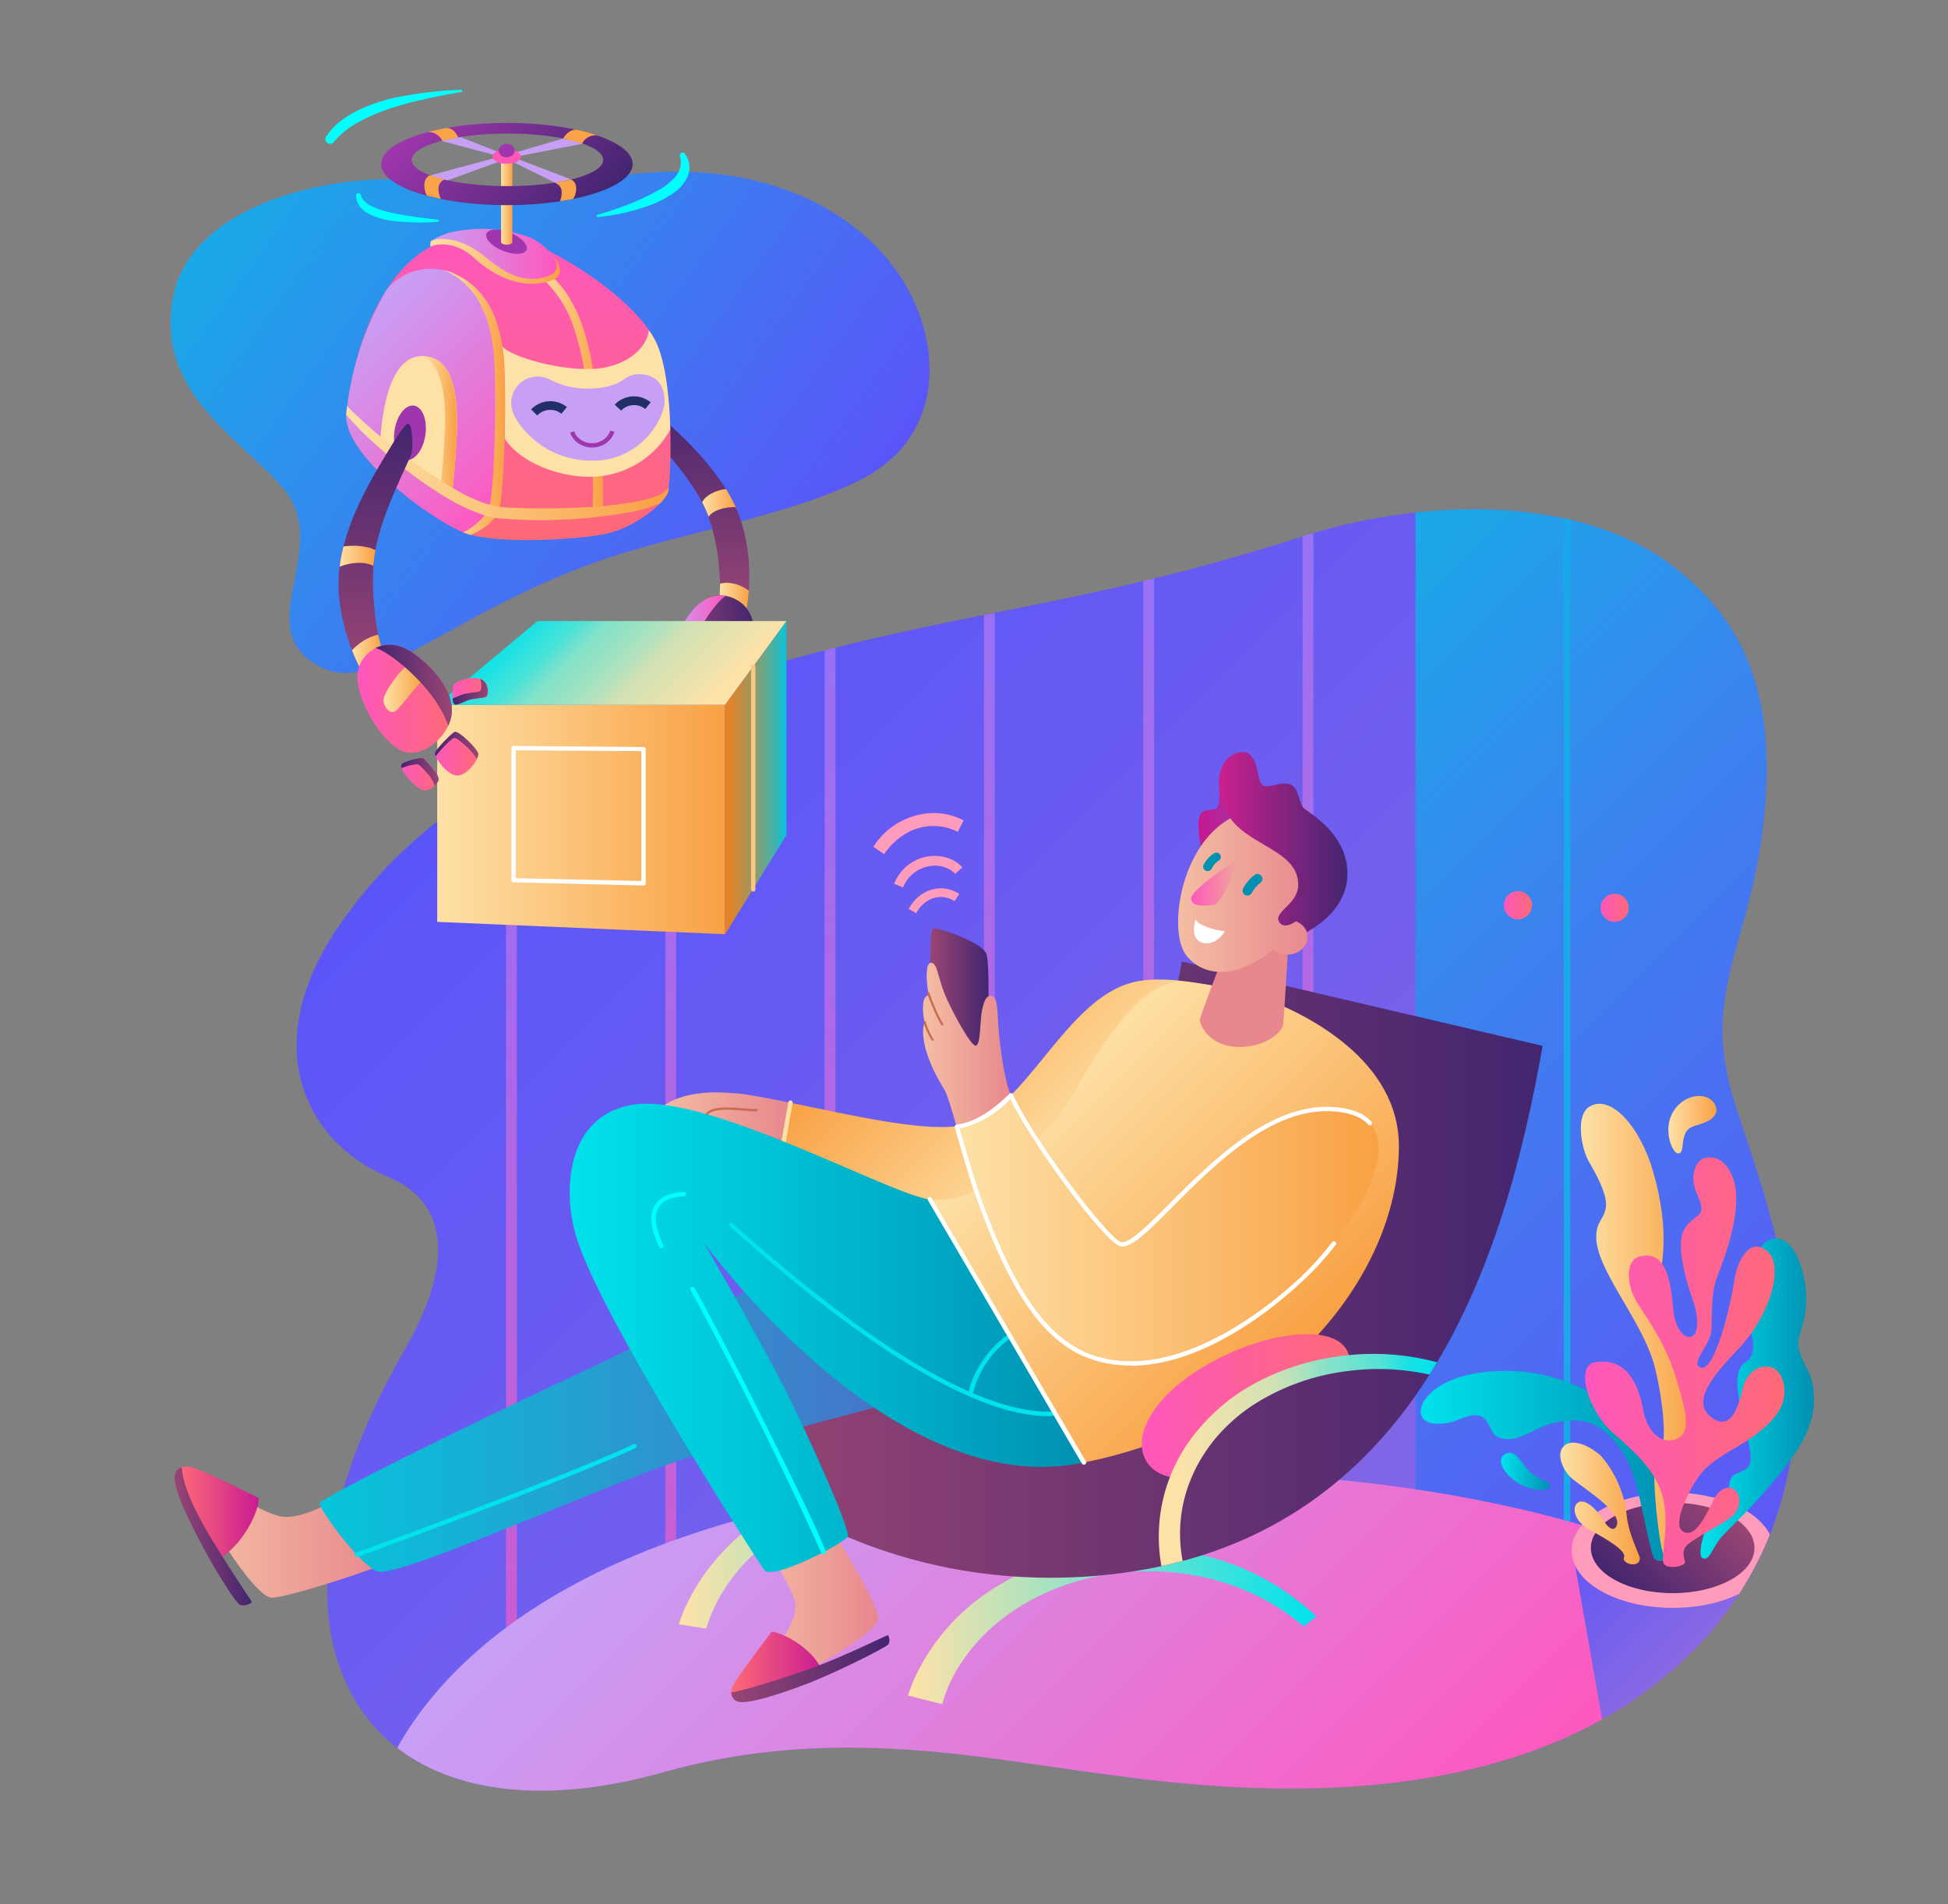 <svg xmlns="http://www.w3.org/2000/svg" viewBox="0 0 900 880"><rect x="0" y="0" width="900" height="880" fill="#808080" stroke="none"/><linearGradient id="a" x1="261.6" x2="744.4" y1="317.7" y2="800.6" gradientUnits="userSpaceOnUse"><stop offset="0" stop-color="#5a55f8"/><stop offset="1" stop-color="#8c6ae2"/></linearGradient><path fill="url(#a)" d="M772 261c34.5 26 49.9 61.5 42.3 122.7-6.6 54-28.3 75.6-13.3 124.6 14 45.7 66.4 167.5-18 253.7s-231.3 63.7-284 56.3-118-20.3-192.7.7c-68 19.1-127.4 6.3-148-45-20.6-50.8 8-114.3 28.7-150.3s22.9-67.2-8-80c-36.5-15.2-61-59.2-22.5-115.7 34.2-50.1 99-98.8 247.2-133 67-15.5 115.3-20.5 198.6-47.3 49.4-16 124.2-21 169.7 13.3z"/><linearGradient id="b" x1="559.9" x2="886.6" y1="331" y2="657.7" gradientUnits="userSpaceOnUse"><stop offset="0" stop-color="#1aa9e8"/><stop offset=".4" stop-color="#3d80ef"/><stop offset=".8" stop-color="#5662f4"/><stop offset="1" stop-color="#5f57f6"/></linearGradient><path fill="url(#b)" d="M801 508.3c-15-49 6.7-70.6 13.3-124.6C822 322.5 806.5 287 772 261c-31.4-23.7-76.7-28.6-118-24.2V709l136.5 44.8c73.6-85.6 24-201.3 10.5-245.5z"/><path fill="#1AA9E8" d="M725.5 736.6V240.2l-3-.7v497h3z"/><g opacity=".7"><linearGradient id="c" x1="604.3" x2="604.3" y1="771.7" y2="173" gradientUnits="userSpaceOnUse"><stop offset="0" stop-color="#ff57bd"/><stop offset="1" stop-color="#a281ff"/></linearGradient><path fill="url(#c)" d="M606.8 716.5V246.3l-4.5 1.4-.5.1v467.9l5 .8z"/><linearGradient id="d" x1="530.7" x2="530.7" y1="784.3" y2="185.7" gradientUnits="userSpaceOnUse"><stop offset="0" stop-color="#ff57bd"/><stop offset="1" stop-color="#a281ff"/></linearGradient><path fill="url(#d)" d="M533.2 709.8V267.3l-5 1.2v441.2l5 .1z"/><linearGradient id="e" x1="457.1" x2="457.1" y1="797" y2="198.3" gradientUnits="userSpaceOnUse"><stop offset="0" stop-color="#ff57bd"/><stop offset="1" stop-color="#a281ff"/></linearGradient><path fill="url(#e)" d="M459.6 712.5V283.2l-5 1V713l5-.5z"/><linearGradient id="f" x1="383.5" x2="383.5" y1="809.7" y2="211" gradientUnits="userSpaceOnUse"><stop offset="0" stop-color="#ff57bd"/><stop offset="1" stop-color="#a281ff"/></linearGradient><path fill="url(#f)" d="M386 724.7V299.2l-5 1.3v425.6l5-1.4z"/><linearGradient id="g" x1="309.9" x2="309.9" y1="822.3" y2="223.7" gradientUnits="userSpaceOnUse"><stop offset="0" stop-color="#ff57bd"/><stop offset="1" stop-color="#a281ff"/></linearGradient><path fill="url(#g)" d="M312.4 750.7V321.3l-5 1.8V753l5-2.3z"/><linearGradient id="h" x1="236.3" x2="236.3" y1="835" y2="236.3" gradientUnits="userSpaceOnUse"><stop offset="0" stop-color="#ff57bd"/><stop offset="1" stop-color="#a281ff"/></linearGradient><path fill="url(#h)" d="M238.8 791.7v-437l-5 3V795l5-3.4z"/></g><linearGradient id="i" x1="353.1" x2="634.2" y1="629.8" y2="910.9" gradientUnits="userSpaceOnUse"><stop offset="0" stop-color="#c7a0f6"/><stop offset="1" stop-color="#ff57bd"/></linearGradient><path fill="url(#i)" d="M306.3 819c74.7-21 140-8 192.7-.7s199.6 30 284-56.3c8.7-9 16-18.3 22-27.8-47.8-25.5-147-61.2-319.3-53.2-188.7 8.7-271.4 71.6-302.2 126.7C212.3 830 257 833 306.3 819z"/><linearGradient id="j" x1="739.5" x2="752.5" y1="419.5" y2="419.5" gradientUnits="userSpaceOnUse"><stop offset="0" stop-color="#ff57bd"/><stop offset="1" stop-color="#fe6a77"/></linearGradient><circle cx="746" cy="419.5" r="6.5" fill="url(#j)"/><linearGradient id="k" x1="694.8" x2="707.8" y1="418.3" y2="418.3" gradientUnits="userSpaceOnUse"><stop offset="0" stop-color="#ff57bd"/><stop offset="1" stop-color="#fe6a77"/></linearGradient><circle cx="701.3" cy="418.3" r="6.5" fill="url(#k)"/><linearGradient id="l" x1="426.9" x2="163.8" y1="256.5" y2="24.3" gradientTransform="matrix(-.85 .016 -.019 -1 495.5 313.3)" gradientUnits="userSpaceOnUse"><stop offset="0" stop-color="#1aa9e8"/><stop offset="1" stop-color="#5a55f8"/></linearGradient><path fill="url(#l)" d="M144 305.8c-26.5-18.5 9.8-53.9-13.7-80.8-20-23-58.8-43.9-50.3-87.9C89 91 164 76.7 205.7 85c26.4 5.1 30.8 4.2 77-3.2C342.7 72 389.5 92 413 123.5c22.2 29.8 25.7 75.5-13 96.9-31.5 17.3-87.5 26.1-124 39.1-73.5 26.2-104.3 65.7-132 46.3z"/><linearGradient id="m" x1="419.6" x2="608.2" y1="751.3" y2="751.3" gradientUnits="userSpaceOnUse"><stop offset="0" stop-color="#ffe2a8"/><stop offset=".4" stop-color="#97e2c4"/><stop offset="1" stop-color="#00e2ec"/></linearGradient><path fill="url(#m)" d="M608.2 747a115.5 115.5 0 0 0-41.7-25.2c-19-6.4-39.3-8.2-59.3-5.4a118.3 118.3 0 0 0-55.7 22.9 97.5 97.5 0 0 0-29 36.3 82.2 82.2 0 0 0-3 7.9l15.8 4c1.7-6.1 4.3-12 7.7-17.4a82.8 82.8 0 0 1 17.3-19.8c13.7-11.5 30.8-19 48.8-22.3 18-3.3 36.9-2.4 54.6 2.8 14 4.1 27.4 11.1 38.5 20.8l6-4.6z"/><linearGradient id="n" x1="313.6" x2="502.3" y1="717.4" y2="717.4" gradientUnits="userSpaceOnUse"><stop offset="0" stop-color="#ffe2a8"/><stop offset=".4" stop-color="#97e2c4"/><stop offset="1" stop-color="#00e2ec"/></linearGradient><path fill="url(#n)" d="M502.3 714.2a115.5 115.5 0 0 0-41.7-25.2c-19-6.5-39.4-8.2-59.3-5.5a118.3 118.3 0 0 0-55.7 23 97.5 97.5 0 0 0-29 36.3 82.2 82.2 0 0 0-3 7.8l12.7 2c1.8-6 4.4-11.9 7.8-17.3a82.8 82.8 0 0 1 17.3-19.9c13.7-11.4 30.8-19 48.8-22.3 18-3.2 36.9-2.4 54.5 2.8 14.1 4.2 27.5 11.2 38.6 20.9l9-2.6z"/><linearGradient id="o" x1="331" x2="712.7" y1="586.7" y2="586.7" gradientUnits="userSpaceOnUse"><stop offset="0" stop-color="#994574"/><stop offset="1" stop-color="#43256f"/></linearGradient><path fill="url(#o)" d="m712.7 483.3-166.7-39S527.8 559 467.7 585.6C397 617 331 617 331 617l34.1 79.3S423 737 511.7 727.7c143-15.1 183.6-145.2 201-244.4z"/><linearGradient id="p" x1="90.5" x2="178.5" y1="710.3" y2="710.3" gradientUnits="userSpaceOnUse"><stop offset="0" stop-color="#f4bea3"/><stop offset="1" stop-color="#e8878e"/></linearGradient><path fill="url(#p)" d="M178.5 722c-4.3 2.9-44.8 16-52.7 16.3-8.5.5-36.2-44.6-35.3-53 .6-5 5.9-2.7 9.1-.7 3.3 2 22 15.4 31.3 16.3 11.7 1 27.8-10.5 27.8-10.5l19.8 31.6z"/><linearGradient id="q" x1="82.5" x2="119.6" y1="699" y2="699" gradientUnits="userSpaceOnUse"><stop offset="0" stop-color="#fe6a77"/><stop offset="1" stop-color="#c91c91"/></linearGradient><path fill="url(#q)" d="M119.4 692.2c1 2.8-4.8 19.6-17.9 28.1-22.2-28.2-18.8-41.6-18.8-41.6s1.6-1.5 5.1-.9c4.3.7 31.6 14.4 31.6 14.4z"/><linearGradient id="r" x1="80.7" x2="116.3" y1="710" y2="710" gradientUnits="userSpaceOnUse"><stop offset="0" stop-color="#994574"/><stop offset="1" stop-color="#43256f"/></linearGradient><path fill="url(#r)" d="M84 678c.5 10.3 8.6 25.2 17.7 39.6 7.7 12.4 14.5 22.1 14.6 22.6.2.6-3.9 2.5-5.6 1.3-1.7-1.1-9.5-12.5-18.6-29.7-9.4-18-11.7-25.8-11.4-29.7.4-3.8 3.3-4 3.3-4z"/><linearGradient id="s" x1="147.7" x2="475.6" y1="640.3" y2="640.3" gradientUnits="userSpaceOnUse"><stop offset="0" stop-color="#05c5da"/><stop offset="1" stop-color="#5860c4"/></linearGradient><path fill="url(#s)" d="M429.6 554.3s-121 61.2-170 84c-45 21-111.7 54.1-112 56.4s20.4 31.1 27.7 31.6c14.4 1 114.7-45 144.7-53.3 24-6.7 138.8-37.5 155.6-40.2l-46-78.5z"/><path fill="#00E2EC" d="M165 719.4a1 1 0 0 1-.4-2c5.8-1.8 101.7-37.3 128-50a1 1 0 1 1 .8 1.8C267.1 682 171 717.5 165.2 719.4a1 1 0 0 1-.3 0z"/><linearGradient id="t" x1="421.1" x2="500.1" y1="453.8" y2="532.8" gradientUnits="userSpaceOnUse"><stop offset="0" stop-color="#f9a144"/><stop offset="1" stop-color="#fde1a7"/></linearGradient><path fill="url(#t)" d="M569.6 457.3c-14.3-2.9-32.6-6.6-45.7-3.5-31.7 7.5-49.7 58.8-77.7 65.9-16.6 4.2-53-4.4-81-10.1l-5 28.5c29 11.3 61.8 22.7 79 24.1 28.8 2.5 140.9-102.8 130.4-104.9z"/><linearGradient id="u" x1="302.5" x2="365.2" y1="521.4" y2="521.4" gradientUnits="userSpaceOnUse"><stop offset="0" stop-color="#f4bea3"/><stop offset="1" stop-color="#e8878e"/></linearGradient><path fill="url(#u)" d="M340.3 505.3c-25-2.6-33.8 5.3-37.8 9 0 0 26.8 11.8 57.6 23.8l5.1-28.5c-9.7-2-18.5-3.7-25-4.4z"/><path fill="#C66C50" d="m326.6 515.4-.3-.1a.5.5 0 0 1-.2-.7c2.6-3.6 10.9-3 17.5-2.4 2.4.2 4.6.4 6 .3a.5.5 0 0 1 0 1c-1.4.1-3.6 0-6.1-.3-6-.5-14.3-1.1-16.5 2l-.4.2z"/><path fill="#FDE1A7" d="M360.2 539h-.2a1 1 0 0 1-.8-1l5-28.6a1 1 0 0 1 2 .3l-5 28.6c-.2.5-.6.8-1 .8z"/><linearGradient id="v" x1="345.1" x2="405.7" y1="745.4" y2="745.4" gradientUnits="userSpaceOnUse"><stop offset="0" stop-color="#f4bea3"/><stop offset="1" stop-color="#e8878e"/></linearGradient><path fill="url(#v)" d="M385.9 708.9c1.8 4.2 20.7 32.7 19.7 39.7-1 7.5-51.3 35.5-58.4 33.3-4.3-1.4-1-6.3 1.4-8.8s20.6-21.1 18.8-32.4c-1-6-9.5-19.2-9.5-19.2l28-12.6z"/><linearGradient id="w" x1="337.8" x2="379.6" y1="769.1" y2="769.1" gradientUnits="userSpaceOnUse"><stop offset="0" stop-color="#fe6a77"/><stop offset="1" stop-color="#c91c91"/></linearGradient><path fill="url(#w)" d="M356.5 754.1c2.6-.4 17.9 5.9 23.1 17.5-28.5 14.6-41.4 12.4-41.4 12.4s-1-1.7.2-4.6c1.4-3.6 18.1-25.3 18.1-25.3z"/><linearGradient id="x" x1="337.8" x2="410.9" y1="771.1" y2="771.1" gradientUnits="userSpaceOnUse"><stop offset="0" stop-color="#994574"/><stop offset="1" stop-color="#43256f"/></linearGradient><path fill="url(#x)" d="M337.8 782c3.3 0 23.3-6.1 37.6-11.3s34.2-15 34.7-15.1 1.5 3 .2 4.4-25.7 14-42.1 19.8c-15.5 5.6-24 7.5-27.3 6.5s-3-4.3-3-4.3z"/><linearGradient id="y" x1="263.2" x2="500.8" y1="618.2" y2="618.2" gradientUnits="userSpaceOnUse"><stop offset="0" stop-color="#00e2ec"/><stop offset="1" stop-color="#0090b2"/></linearGradient><path fill="url(#y)" d="M293.7 510.3c-32.5 4.2-34.2 40.8-27 62.7 12.5 38.5 84 149.5 86.6 152.7 4 4.5 37-12.7 38.4-15.7s-19.6-49.8-30-70c-12.4-24-36.4-65.7-36.4-65.7s85.2 118.4 173 102l2.5-.5-71.2-121.5c-18.5-2.4-101.4-48.4-136-44z"/><path fill="#00E2EC" d="M484.2 654.4c-31.8 0-81.5-29.3-144-85l-3.3-2.9a1 1 0 0 1 1.2-1.5l3.3 2.9c81.5 72.5 124.4 85.9 146.1 84.3.6 0 1 .4 1 1 .1.5-.3 1-.9 1l-3.4.2z"/><path fill="#0FF" d="M305.5 576.8a1 1 0 0 1-.9-.6c-1.5-3.1-6-12.6-2-19.2 2.2-3.8 6.7-5.9 13.3-6.2a1 1 0 1 1 .2 2c-6 .3-10 2-11.8 5.2-2.3 3.8-1.5 9.6 2.1 17.3a1 1 0 0 1-.9 1.5zm75 141.4a1 1 0 0 1-1-.6A1892.7 1892.7 0 0 0 319 596a1 1 0 0 1 1.7-1c5.9 9.2 51.4 98.2 60.8 121.8a1 1 0 0 1-1 1.4z"/><path fill="#00E2EC" d="M448.4 645.4a1 1 0 0 1-1-1.1c.7-6.5 7-19.8 18.6-27.8a1 1 0 0 1 1.1 1.7 43.9 43.9 0 0 0-17.7 26.3c0 .5-.4.9-1 .9z"/><g><linearGradient id="z" x1="483.1" x2="604.1" y1="500.8" y2="621.8" gradientUnits="userSpaceOnUse"><stop offset="0" stop-color="#fde1a7"/><stop offset="1" stop-color="#f9a144"/></linearGradient><path fill="url(#z)" d="M646.3 530.3c.5-40.3-42.8-62-64-69.6-3.3-1.2-20.8-6-35.8-7s-30.9 18-46.2 44.3c-16.8 29-44.5 59-70.3 56.3h-.4l71.2 121.5c89.2-17.7 145-85.1 145.5-145.5z"/><path fill="#FFF" d="M500.8 676.8a1 1 0 0 1-.9-.4l-71.1-121.6a1 1 0 1 1 1.7-1l71.2 121.5a1 1 0 0 1-.9 1.5z"/></g><g><linearGradient id="A" x1="553.6" x2="577" y1="380.2" y2="380.2" gradientUnits="userSpaceOnUse"><stop offset="0" stop-color="#c5188e"/><stop offset="1" stop-color="#9f36ad"/></linearGradient><path fill="url(#A)" d="M564.2 366.4c-1.8-.3.1 6.8-2.7 7.5-3.3.8-7.4-.8-7.8 6.3-.3 4.7 1.3 12.3 2 13.7s21.3-9.5 21.3-11.7c0-1-11.8-15.6-12.8-15.8z"/><linearGradient id="B" x1="554.3" x2="595.5" y1="457.4" y2="457.4" gradientUnits="userSpaceOnUse"><stop offset="0" stop-color="#e8878e"/><stop offset="1" stop-color="#e8878e"/></linearGradient><path fill="url(#B)" d="M563.5 446.2c-1.2 2.9-9.2 24-9.2 25.3s3.6 12.1 18.1 12.3c13.8 0 19.8-7.8 20.3-9.6s2.8-43.2 2.8-43.2-14.8 2.7-20.5 5.7-11.5 9.5-11.5 9.5z"/><linearGradient id="C" x1="544.3" x2="606.1" y1="412.7" y2="412.7" gradientUnits="userSpaceOnUse"><stop offset="0" stop-color="#f4bea3"/><stop offset="1" stop-color="#e8878e"/></linearGradient><path fill="url(#C)" d="M598.8 425.7c.7-1.3 1.2-2.6 1.6-3.8 1.3-4.3 12.1-18.9 0-32.6s-27.9-13-27.9-13c-27 10.3-33.6 54.5-24.1 65.6 10.7 12.5 28 7 39.9-3.2a10 10 0 0 0 6.6 2.4c5 0 9.2-3.6 9.2-8.1 0-3.3-2.1-6-5.3-7.3z"/><linearGradient id="D" x1="550.3" x2="571.5" y1="408.4" y2="408.4" gradientUnits="userSpaceOnUse"><stop offset="0" stop-color="#ff57bd"/><stop offset="1" stop-color="#efa69a"/></linearGradient><path fill="url(#D)" d="M570 398.4c-2.6 1.4-20 13.2-19.7 17s6.9 3.3 10.5 2.7c3.7-.5 10.7-17.7 10.7-18.9 0-1.3-1.6-.8-1.6-.8z"/><path fill="#FFF" d="M552.4 425c1.5 3 10.2 5.1 13.5 5.3-.6 1.5-5.1 7-10.5 5.3-6.1-2-3-10.7-3-10.7z"/><path fill="#0090B2" d="M576.4 413.8a2.2 2.2 0 0 1-2-3.3c1.3-2.8 4.5-5.9 6-6.6a2.3 2.3 0 0 1 2 4c-.6.3-3 2.6-4 4.6-.4.8-1.2 1.3-2 1.3zm-18.5-11.3a2 2 0 0 1-1.8-2.9c1-2.1 3.6-4.7 5-5.4a2 2 0 0 1 1.8 3.6c-.5.2-2.4 2-3.1 3.6a2 2 0 0 1-1.9 1.1z"/><linearGradient id="E" x1="563.1" x2="622.5" y1="389.1" y2="389.1" gradientUnits="userSpaceOnUse"><stop offset="0" stop-color="#cb2090"/><stop offset="1" stop-color="#43256f"/></linearGradient><path fill="url(#E)" d="M602.4 373.5c-2.5-2.3-2-9.1-6.1-10.9-4.2-1.8-9.8 1.8-12.5.4-2.2-1-2.5-5.9-3.4-9s-2.8-6.8-6.6-6.5c-11.7 1-14.3 18.1-5.3 30.7 9.3 13 31.5 15 31.3 30.9-.2 8.7-11.1 12.1-9 16.6 2.2 4.4 7.8.1 8 0 2.4 1 4.2 2.7 5 5 6-3.3 18.2-11.7 18.7-26 .7-19-17.6-29-20.1-31.2z"/></g><g><linearGradient id="F" x1="429.8" x2="456.7" y1="460.8" y2="460.8" gradientUnits="userSpaceOnUse"><stop offset="0" stop-color="#994574"/><stop offset="1" stop-color="#43256f"/></linearGradient><path fill="url(#F)" d="M429.9 449.6c0-1.6-.4-19.9 1.1-20.6s23 6.2 24.8 12c1.8 6.3.8 49.2-2 51.2-4.2 2.9-22.8-8.7-23.6-12.9s-.3-29.7-.3-29.7z"/></g><g><path fill="#FF9BBB" d="m423.3 422-3.5-2c3.3-6 8.9-9.5 14.9-9.5 3 0 6 .9 8.5 2.6l-2.2 3.3c-2-1.2-4-1.9-6.3-1.9-4.6 0-8.8 2.8-11.4 7.4zm-6-11.9-4.2-1.7a20.3 20.3 0 0 1 15.3-12.6c6.2-1 12.3.7 16.2 5l-3.3 3c-2.8-3-7.5-4.4-12.1-3.5a16 16 0 0 0-12 9.8zm-8.8-15.4-5-3.4a33.6 33.6 0 0 1 27.7-15.6c4.9 0 9.6 1.1 14 3.4l-2.7 5.3a24.7 24.7 0 0 0-11.3-2.7c-8.8 0-17 4.7-22.7 13z"/></g><g><linearGradient id="G" x1="426.5" x2="467.1" y1="482.8" y2="482.8" gradientUnits="userSpaceOnUse"><stop offset="0" stop-color="#f4bea3"/><stop offset="1" stop-color="#e8878e"/></linearGradient><path fill="url(#G)" d="M467 506c-3.5-8-5.7-28-6-36.2s-1.5-9.5-3.2-9.6c-2.1 0-3 1.7-4.1 6.7-1 4.6-.5 15.6-2.8 16.3s-12.2-18-14.6-24.3c-3-7.4-3.2-13.8-6-14-1.8 0-2 2.4-2.2 6 0 3.2.9 8.9.9 8.9s-2 .4-2.4 3.4c-.6 4.7.6 9.2.6 9.2s-1.2 2.3-.5 7.5c1 7.7 4.8 15.8 9.6 23.6 1.2 1.8 3.2 8.6 5.7 17.2 5.1-.6 13.9-3.4 25-14.6z"/><path fill="#C66C50" d="m435.4 473.9-.4-.2c-2.1-2.9-6-12.7-6.6-14.7a.5.5 0 0 1 1-.3c.5 2 4.4 11.7 6.4 14.4a.5.5 0 0 1-.4.8zm-4.5 7c-.2 0-.3 0-.4-.2-.6-.6-3.2-5.7-3.7-8.2a.5.5 0 1 1 1-.2c.4 2.5 3 7.3 3.4 7.7a.5.5 0 0 1-.3.9z"/><linearGradient id="H" x1="442" x2="636.9" y1="568" y2="568" gradientUnits="userSpaceOnUse"><stop offset="0" stop-color="#fde1a7"/><stop offset="1" stop-color="#f9a144"/></linearGradient><path fill="url(#H)" d="M615 512.5c-44-2-84 63.5-96.8 62.5-6.4-.5-42.2-49-51.1-69-11.2 11.3-20 14-25 14.7 3 10.6 6.8 24 10.2 33.3 12.2 33.5 26.7 64.7 52.4 73.3 32.4 10.7 70.8-11.8 96.8-36.3s57.5-76.5 13.5-78.5z"/><path fill="#FFF" d="M522.5 631c-6 0-12.1-.8-18-2.8-26.3-8.7-41-40.7-53.1-73.9-3-8.2-6.2-19.4-9.1-29.2l-1.2-4.2a1 1 0 0 1 .8-1.2c5.3-.6 13.8-3.6 24.5-14.3a1 1 0 0 1 1.6.3c9.4 21 44.9 67.9 50.2 68.3 4 .3 12.4-8 22-17.7 19.4-19.4 46-46 74.8-44.8 8.5.4 14.7 2.6 18.5 6.7a1 1 0 1 1-1.4 1.4c-3.5-3.7-9.2-5.7-17.1-6.1-28-1.3-54.2 25-73.3 44.2-10.8 10.9-18.6 18.7-23.6 18.3-7-.5-41.8-48.2-51.3-68.2a45.6 45.6 0 0 1-23.5 13.7l.9 3c2.9 9.9 6.1 21 9 29.2 12 32.7 26.5 64.1 51.9 72.6 39.4 13.1 83.2-24.3 95.7-36 5-4.7 10-10.3 14.7-16.3a1 1 0 1 1 1.6 1.3c-4.7 6-9.9 11.7-15 16.4-10.7 10.2-44.7 39.4-79.6 39.4z"/></g><g><linearGradient id="I" x1="527.5" x2="623.6" y1="649.9" y2="649.9" gradientUnits="userSpaceOnUse"><stop offset="0" stop-color="#ff57bd"/><stop offset="1" stop-color="#fe6a77"/></linearGradient><path fill="url(#I)" d="M545.5 682.7c3.4-8 8-15.3 13.7-21.7 5.7-6.5 12.3-12 19.5-16.5 7.2-4.6 15-8.1 23-10.7 7.1-2.4 14.5-4 22-5-.1-1.7-.6-3.3-1.4-4.8-6.6-12.3-36.4-8.7-61.7 5-25.8 13.7-38 33.3-31.3 45.6 2.7 5.2 8.4 8 16 8.7 0-.2 0-.4.2-.6z"/><linearGradient id="J" x1="535.4" x2="663.9" y1="674.7" y2="674.7" gradientUnits="userSpaceOnUse"><stop offset="0" stop-color="#ffe2a8"/><stop offset=".1" stop-color="#fae2a9"/><stop offset=".2" stop-color="#ece2ad"/><stop offset=".4" stop-color="#d4e2b3"/><stop offset=".5" stop-color="#b3e2bc"/><stop offset=".6" stop-color="#88e2c8"/><stop offset=".8" stop-color="#54e2d6"/><stop offset=".9" stop-color="#17e2e6"/><stop offset="1" stop-color="#00e2ec"/></linearGradient><path fill="url(#J)" d="M622.3 626.3a118 118 0 0 0-24.6 5.2c-8 2.7-15.7 6.2-23 10.7a89.5 89.5 0 0 0-19.4 16.5 76.2 76.2 0 0 0-18.7 65 211 211 0 0 0 9.8-2.4A66 66 0 0 1 550 684c2.8-7.1 6.9-13.7 11.8-19.6a81 81 0 0 1 17.4-15.3 104 104 0 0 1 44-15.6c12.3-1.6 25-1 37.2 1.7 1.2-1.8 2.4-3.7 3.5-5.7a113.3 113.3 0 0 0-41.6-3.2z"/></g><g><linearGradient id="K" x1="341.6" x2="279.4" y1="702.5" y2="764.8" gradientTransform="matrix(-1 0 0 1 1067.3 0)" gradientUnits="userSpaceOnUse"><stop offset="0" stop-color="#5a55f8"/><stop offset="1" stop-color="#8c6ae2"/></linearGradient><path fill="url(#K)" d="M815.4 714.7h-89.2l14 79.8A186.7 186.7 0 0 0 783 762c14.6-14.9 25-30.9 32.4-47.3z"/><path fill="#FF9BBB" d="M772.8 689.8c-25.8 0-46.7 12-46.7 26.7S747 743 772.8 743c11.7 0 22.5-2.4 30.7-6.5 5.8-9 10.5-18.1 14.2-27.4-5.6-11.2-23.6-19.4-45-19.4z"/><linearGradient id="L" x1="794.4" x2="751.2" y1="693.7" y2="736.9" gradientUnits="userSpaceOnUse"><stop offset="0" stop-color="#994574"/><stop offset="1" stop-color="#43256f"/></linearGradient><ellipse cx="772.8" cy="715.3" fill="url(#L)" rx="37.8" ry="20.9"/></g><g><linearGradient id="M" x1="274.2" x2="296.5" y1="519.7" y2="519.7" gradientTransform="matrix(-1 0 0 1 1067.3 0)" gradientUnits="userSpaceOnUse"><stop offset="0" stop-color="#f9a144"/><stop offset="1" stop-color="#fde1a7"/></linearGradient><path fill="url(#M)" d="M792.6 511c1.4 3-.7 6-4.7 7.6-4.5 1.9-8 1.6-9.5 5.7-1.5 4-.4 8.7-3.1 8.7s-7.3-11.2-2.2-19.4c5-8.3 16.3-9.6 19.5-2.7z"/><linearGradient id="N" x1="295.7" x2="410.9" y1="677.4" y2="677.4" gradientTransform="matrix(-1 0 0 1 1067.3 0)" gradientUnits="userSpaceOnUse"><stop offset="0" stop-color="#0090b2"/><stop offset="1" stop-color="#00e2ec"/></linearGradient><path fill="url(#N)" d="M766.6 674.4a82.5 82.5 0 0 0-63.7-40.6c-35.4-2.7-49.4 13.5-46 20.7 2.4 4.8 10.7 3.4 14.2 2.5 3.4-1 9.4-4.4 13.4-2.4 4 2 3.5 7.4 7.5 9.4 7.3 3.5 14.7-2.5 20.9-4.8 7.4-3 19.9-5.5 28.8 2.7 10.9 10 13.2 18.8 16.6 34 3.4 15.3 5 23 5.7 23.8.9 1.2 2.3 2.5 6.2 1s-1.1-21.1-.7-29-2.9-17.3-2.9-17.3z"/><linearGradient id="O" x1="309.7" x2="346.5" y1="694.8" y2="694.8" gradientTransform="matrix(-1 0 0 1 1067.3 0)" gradientUnits="userSpaceOnUse"><stop offset="0" stop-color="#f9a144"/><stop offset="1" stop-color="#fde1a7"/></linearGradient><path fill="url(#O)" d="M757.6 720c0-1.4-5-10.6-6-19.3a50 50 0 0 0-12-28c-6.2-5.5-14.1-8.2-17.5-4-3 3.7 0 10.4 3.4 13.8 4.4 4.3 24.8 16.2 21.3 22.8-2 3.6-5.4-1.7-7-4.2-2.9-4.4-7.7-8.7-10.7-6.8-3 2-2 8.3 4.7 12.2 6.6 3.8 12.5 7 15.4 10.2 2.6 3 0 3 1.5 4.7 1.7 2 7 2.4 6.9-1.4z"/><linearGradient id="P" x1="229.2" x2="281.7" y1="646.3" y2="646.3" gradientTransform="matrix(-1 0 0 1 1067.3 0)" gradientUnits="userSpaceOnUse"><stop offset="0" stop-color="#0090b2"/><stop offset="1" stop-color="#00e2ec"/></linearGradient><path fill="url(#P)" d="M786.4 719.9c-1.8-1-.2-10.7 3.2-15.5 3.5-4.8 10-7.1 10-10.6 0-3.4-1.8-6.4.2-10.7 1.8-3.8 8.8-2.3 9-8.5.3-6.1-2.8-13.7-5.2-27.2-2.2-12-.2-16 2.9-18 3.8-2.3 4.7-8 1.8-15.9-2-5.5-.9-40.4 11.4-41.2 10.4-.8 14.7 17.8 14.8 27.2.1 14-5.3 17.4-3.2 24.6 2.5 8.5 5.9 9.7 6.6 19 .6 7.7.5 18.3-15.6 38-15.3 18.7-25.4 26.7-28.1 30.6-3.4 4.7-4.7 10-7.8 8.2z"/><linearGradient id="Q" x1="283.2" x2="337" y1="615.1" y2="615.1" gradientTransform="matrix(-1 0 0 1 1067.3 0)" gradientUnits="userSpaceOnUse"><stop offset="0" stop-color="#f9a144"/><stop offset="1" stop-color="#fde1a7"/></linearGradient><path fill="url(#Q)" d="M773 719.2c0-6.9-3.1-29 3.2-40.9 6.3-11.7 9.9-23.8 6.9-37s-17.9-38.5-16.8-47.3 5.7-23.5-2.4-52.2c-6.2-21.7-20-36.4-29.6-30.4-6.6 4.1-3.6 19.5-.3 25.2 3.3 5.8 9 15.8 7.9 21.6s-4.7 6.4-4.4 14.2c.6 15.3 22.1 39 27.2 59.9 4.2 17.4 5.8 38.4 1.4 39.2s.3 42.1 2.3 46.3c2 4.3 4.5 1.4 4.5 1.4z"/><linearGradient id="R" x1="242.8" x2="335" y1="629.5" y2="629.5" gradientTransform="matrix(-1 0 0 1 1067.3 0)" gradientUnits="userSpaceOnUse"><stop offset="0" stop-color="#fe6a77"/><stop offset="1" stop-color="#ff57bd"/></linearGradient><path fill="url(#R)" d="M786.2 535.7c-4.1 2.7-4.6 9.3-3 13.9 1.7 4.6 3.2 6.7 2.8 9.7-.5 3.3-6.8 4.4-8.8 11.1-2 6.8 1.3 20.3 4.8 30 3.4 9.7 2.5 16.8-1 17.4-3.4.5-6.5-4.2-7.6-10-1.1-6-.6-31.7-16.1-27.1-6.2 1.8-5.8 12.3-1.8 19.7 3 5.7 13.2 18.2 18.4 35 4.8 15.7 8.6 28.1-.9 30-8.1 1.7-12.6-7.4-13.7-13.3-1.1-5.8-4.8-26-22.8-22.5-8.5 1.7-3.2 22.3 9.3 33.1 8.5 7.4 19.3 16.6 22.5 29.3 3.3 13.8-1.5 28 .5 30.7 2 2.7 9.9 1 9.7-.8-.2-1.8-2.2-5.4 1.6-8.5 3.9-3.2 12.8-7.5 18.9-11.7 6-4.3 5.4-11 2.3-13.4-3-2.4-6.7.6-8 2.2-2.7 3.1-8.8 22-16 17-4.7-3.2 2.7-18.7 8-25.8 7.8-10.6 25.5-14.6 35.4-28 7-9.3 3-19.9-1.8-21.7-6.5-2.4-12.5 3.4-13.7 9.4-1.8 8-5.3 20.5-14.6 13.5-11-8.3 5.5-23.8 13.5-32.6 14.9-16.3 22-42 9.1-46-5.7-1.8-10.5 6.2-11.9 15.3-1.5 10.5-9.2 44-16 40.2-4.2-2.3 5-10.4 5.4-17.1s-.5-16.5 2.8-25 12-31.4 7.3-44.9c-4.2-12.2-12.8-10.3-14.6-9.1z"/><linearGradient id="S" x1="351.2" x2="373.8" y1="679.9" y2="679.9" gradientTransform="matrix(-1 0 0 1 1067.3 0)" gradientUnits="userSpaceOnUse"><stop offset="0" stop-color="#0090b2"/><stop offset="1" stop-color="#00e2ec"/></linearGradient><path fill="url(#S)" d="M695.5 671.8c-3.7 1.8-2.4 7.5 4.5 12.6 6.5 4.7 15.9 5 16.1 2.4.2-2.5-5-2.6-9.3-6.7-4.3-4.1-6.2-10.6-11.3-8.3z"/></g><g><linearGradient id="T" x1="317.9" x2="317.9" y1="283.3" y2="180.9" gradientUnits="userSpaceOnUse"><stop offset="0" stop-color="#994574"/><stop offset="1" stop-color="#43256f"/></linearGradient><path fill="url(#T)" d="M290 181c-1.8.7 3.4 10.5 5 13.3 1.6 2.7 22.1 22.7 30 39.1 8 16.4 8 38.1 7.5 43-.6 5 12.1 7 12.1 7s6.2-27.3-5.8-51.3c-9.8-19.7-30.4-36.6-34.6-40.4-5-4.5-12.5-11.5-14.3-10.8z"/><linearGradient id="U" x1="324.4" x2="340" y1="232.4" y2="232.4" gradientUnits="userSpaceOnUse"><stop offset="0" stop-color="#fde1a7"/><stop offset="1" stop-color="#f9a144"/></linearGradient><path fill="url(#U)" d="M335.5 226.1a76.1 76.1 0 0 1 4.5 8.4c-1.6-.5-10 .3-12.6 4.3a78.6 78.6 0 0 0-3-6.7c2-4.1 8.8-6.1 11-6z"/><linearGradient id="V" x1="332.5" x2="346" y1="276.3" y2="276.3" gradientUnits="userSpaceOnUse"><stop offset="0" stop-color="#fde1a7"/><stop offset="1" stop-color="#f9a144"/></linearGradient><path fill="url(#V)" d="M346 273c-.5 6.3-1.4 10.3-1.4 10.3s-12.7-2-12.1-6.9l.2-6.7c4.8-1.2 10 .7 13.3 3.3z"/><linearGradient id="W" x1="309.3" x2="348.3" y1="301.1" y2="301.1" gradientUnits="userSpaceOnUse"><stop offset="0" stop-color="#994574"/><stop offset="1" stop-color="#43256f"/></linearGradient><path fill="url(#W)" d="M340 277c-3.7-2-13.1-5.1-21.9 7.4s-11.5 25.2-5.7 33.4c5.8 8 18.9 12.3 25.4 6.6 7.7-6.9 13-27.7 9.5-38.9-1.7-5.4-6.2-8-7.3-8.5z"/><linearGradient id="X" x1="309.3" x2="335.4" y1="297.4" y2="297.4" gradientUnits="userSpaceOnUse"><stop offset="0" stop-color="#c7a0f6"/><stop offset="1" stop-color="#ff57bd"/></linearGradient><path fill="url(#X)" d="M318.1 284.4c6.2-8.9 12.7-9.8 17.3-9-4.4 1.8-21 24.6-21.5 44.2l-1.5-1.8c-5.8-8.2-3-20.8 5.7-33.4z"/></g><g><linearGradient id="Y" x1="202" x2="335" y1="378.7" y2="378.7" gradientUnits="userSpaceOnUse"><stop offset="0" stop-color="#fde1a7"/><stop offset="1" stop-color="#f9a144"/></linearGradient><path fill="url(#Y)" d="m202 426 133 5.7v-106H202z"/><path fill="#FFF" d="m297.3 409.2-60-1.5a1 1 0 0 1-1-1v-61a1 1 0 0 1 1-1l60 .5c.6 0 1 .4 1 1v62a1 1 0 0 1-1 1zm-59-3.4 58 1.3v-60l-58-.4v59z"/><linearGradient id="Z" x1="335" x2="363.3" y1="359.3" y2="359.3" gradientUnits="userSpaceOnUse"><stop offset="0" stop-color="#ea8124"/><stop offset=".1" stop-color="#de852e"/><stop offset=".3" stop-color="#be8e47"/><stop offset=".5" stop-color="#8a9d70"/><stop offset=".8" stop-color="#43b3a9"/><stop offset="1" stop-color="#05c5da"/></linearGradient><path fill="url(#Z)" d="M363.3 386 335 431.7v-106l28.3-38.7z"/><linearGradient id="aa" x1="252" x2="318.5" y1="275.7" y2="342.2" gradientUnits="userSpaceOnUse"><stop offset="0" stop-color="#00e2ec"/><stop offset="0" stop-color="#07e2ea"/><stop offset=".2" stop-color="#48e2d9"/><stop offset=".3" stop-color="#80e2ca"/><stop offset=".5" stop-color="#ade2be"/><stop offset=".6" stop-color="#d1e2b4"/><stop offset=".8" stop-color="#eae2ae"/><stop offset=".9" stop-color="#fae2a9"/><stop offset="1" stop-color="#ffe2a8"/></linearGradient><path fill="url(#aa)" d="M363.3 287h-115L202 325.7h133z"/><path fill="#FBC881" d="M348 412a1 1 0 0 1-1-1V308a1 1 0 0 1 2 0V411c0 .6-.4 1-1 1z"/></g><g><linearGradient id="ab" x1="234.9" x2="234.9" y1="249.6" y2="108.7" gradientUnits="userSpaceOnUse"><stop offset="0" stop-color="#fe6a77"/><stop offset="1" stop-color="#ff57bd"/></linearGradient><path fill="url(#ab)" d="M160 191.3c.4-5.3 7.3-67.3 46.3-80.6 9.8-3.3 30-2.9 43.8 3.6 22.8 10.8 46.9 29.6 53.4 44.7 8.5 19.7 6.4 65.3 5 68.8-1.7 4.5-13.8 15.3-27.8 18.7-11.1 2.7-50.4 5.3-65.2 0s-57-35.8-55.5-55.3z"/><linearGradient id="ac" x1="247.3" x2="278.6" y1="179.8" y2="179.8" gradientUnits="userSpaceOnUse"><stop offset="0" stop-color="#fde1a7"/><stop offset="1" stop-color="#f9a144"/></linearGradient><path fill="url(#ac)" d="M249.7 123c3.8 3.1 7.7 6.7 10.8 10.8 3 4.2 5.5 8.8 7.4 13.5 3.7 9.6 5.6 19.6 7 29.5a379.8 379.8 0 0 1 3.6 60l-4.7-.3a376 376 0 0 0-3-59.2 127 127 0 0 0-6.6-28.5 54.3 54.3 0 0 0-16.9-23l2.4-2.9z"/><path fill="#FDE1A7" d="M273 170.5c-17.1.4-37.5-6.2-40.9-10.4 0 0-2.2 23.5-.1 40.6 7 13.3 28 20.7 43.8 19.5a42.4 42.4 0 0 0 33.9-21.7c-.4-14-2-29.9-6.2-39.5-.9-2-2.1-4.2-3.7-6.4-1.2 9.4-12 17.5-26.8 17.9z"/><linearGradient id="ad" x1="167" x2="245" y1="145.1" y2="223.1" gradientUnits="userSpaceOnUse"><stop offset="0" stop-color="#c7a0f6"/><stop offset="1" stop-color="#ff57bd"/></linearGradient><path fill="url(#ad)" d="M230 237.8c3-4.3 4-49.8 3-69-1.2-21.1-8.3-36-23.7-42.6a26.7 26.7 0 0 0-30.4 7.3 141.4 141.4 0 0 0-18.9 57.8c-1.5 19.4 40.7 50 55.5 55.2l2.1.7a29.9 29.9 0 0 0 12.4-9.4z"/><linearGradient id="ae" x1="198.8" x2="258.7" y1="119.5" y2="119.5" gradientUnits="userSpaceOnUse"><stop offset="0" stop-color="#fde1a7"/><stop offset="1" stop-color="#f9a144"/></linearGradient><path fill="url(#ae)" d="M219 119.2c6.5 5.8 19.4 15.2 34.7 10.8 12.4-3.6-1.5-16.5-7.4-18.8-13.2-4.3-29-3.3-35.9-3-2.1.2-8.9 2.2-11 3-.6.2-.6 1.6-.5 2.8 2.7-1.4 11.3-2.8 20.2 5.2z"/><path fill="#FDE1A7" d="M175.5 206.4c.4-6 1.9-47 23.4-41.3 15 4 12.3 33.3 11.7 43.8a539 539 0 0 1-2 21.7l-33.1-24.2z"/><linearGradient id="af" x1="195.3" x2="211.2" y1="197.6" y2="197.6" gradientUnits="userSpaceOnUse"><stop offset="0" stop-color="#fde1a7"/><stop offset="1" stop-color="#f9a144"/></linearGradient><path fill="url(#af)" d="M198.9 165.1c-1.3-.3-2.5-.5-3.6-.5 12.8 5.9 10.4 33 9.8 43-.3 6-1.3 14.8-1.7 19.2l5.2 3.8s1.6-13.6 2-21.7c.6-10.5 3.2-39.8-11.7-43.8z"/><linearGradient id="ag" x1="205.2" x2="233.4" y1="186" y2="186" gradientUnits="userSpaceOnUse"><stop offset="0" stop-color="#fde1a7"/><stop offset="1" stop-color="#f9a144"/></linearGradient><path fill="url(#ag)" d="M233 168.8c-1.2-21.1-8.3-36-23.7-42.6-1.3-.6-2.7-1-4.1-1.4 15 6.8 22 21.5 23.2 42.4 1 19.2 0 64.7-3 69A31 31 0 0 1 214 246a30.5 30.5 0 0 0 3.5 1.2 29.9 29.9 0 0 0 12.4-9.4c3-4.3 4-49.8 3-69z"/><linearGradient id="ah" x1="199.1" x2="257.3" y1="117.3" y2="117.3" gradientUnits="userSpaceOnUse"><stop offset="0" stop-color="#c7a0f6"/><stop offset="1" stop-color="#ff57bd"/></linearGradient><path fill="url(#ah)" d="M219.5 115.3c7.3 4.6 17.5 17 32.8 12.6 12.5-3.6-1.7-16-7.5-18.2a64.4 64.4 0 0 0-37.9-2c-2.8 1-5.4 2.2-7.8 3.6 3.2-1.5 11.7-1.6 20.4 4z"/><ellipse cx="234" cy="111.7" fill="#9F36AD" rx="10" ry="4.5" transform="rotate(22 234 111.7)"/><linearGradient id="ai" x1="160" x2="309" y1="213.9" y2="213.9" gradientUnits="userSpaceOnUse"><stop offset="0" stop-color="#fde1a7"/><stop offset="1" stop-color="#f9a144"/></linearGradient><path fill="url(#ai)" d="m309 225.4-.4.3-1.1 1-.5.5-.5.4c-1.2 1-3 1.7-4.6 2.2a68 68 0 0 1-11 2.5 184 184 0 0 1-22.8 2.2 330.6 330.6 0 0 1-34.3 0 38.7 38.7 0 0 1-10.6-2.2 80.3 80.3 0 0 1-10.2-4.6 254.4 254.4 0 0 1-50.2-37.6c-.9-.8-1.7-1.7-2.4-2.6l-.4 3.7v.4l.4.6a177.7 177.7 0 0 0 12.3 12.5c5.9 5.2 11.9 10.2 18.1 14.9 6.3 4.6 12.8 9 19.7 12.8a85.4 85.4 0 0 0 16.8 6.8 225 225 0 0 0 41.2.4 263.5 263.5 0 0 0 23.2-3 71.8 71.8 0 0 0 13.2-4 17 17 0 0 0 3.6-4.8c.2-.4.3-1.2.5-2.4z"/><ellipse cx="189.4" cy="200" fill="#9F36AD" rx="12.7" ry="7.2" transform="rotate(98.4 189.4 200)"/></g><g><path fill="#C7A0F6" d="M307 185.1c0-8.2-4.9-12.2-11.6-12.2a12 12 0 0 0-7.2 2.4s-4.3 3.8-14.4 4.2a37.3 37.3 0 0 1-19.9-4.2 12.2 12.2 0 0 0-16.8 15.5c.8 3 11.8 22 36.6 22.1 22.7 0 33.4-19.7 33.4-27.8z"/><path fill="#212F66" d="m248.2 192-2.8-2.8a12.2 12.2 0 0 1 16.5-1.1l-2.5 3.1a8.3 8.3 0 0 0-11.2.8zm38.7-2.3L284 187a12.2 12.2 0 0 1 16.6-1.1l-2.5 3.1a8.3 8.3 0 0 0-11.2.8z"/><path fill="#9F36AD" d="M273.5 206.8c-4.6 0-8.8-2.9-10.1-6.9l1.9-.6c1 3.2 4.4 5.5 8.2 5.5 4 0 7.4-2.4 8.4-5.8l2 .5c-1.3 4.3-5.5 7.3-10.4 7.3z"/></g><g><path fill="#C7A0F6" d="m233.9 71.7 35.2-10.3 1.1 4.8-35.9 7z"/><path fill="#C7A0F6" d="m233.9 73.1-31.8-8.5 1.5-4.8 30.7 12z"/><path fill="#C7A0F6" d="m234.4 73.3-35.8 13-1.5-4.8 36.7-9.9z"/><path fill="#C7A0F6" d="m234.4 71.7 32.7 12.4-2 4.6-31.4-15.5z"/><linearGradient id="aj" x1="231.5" x2="236.7" y1="92.2" y2="92.2" gradientUnits="userSpaceOnUse"><stop offset="0" stop-color="#fde1a7"/><stop offset="1" stop-color="#f9a144"/></linearGradient><path fill="url(#aj)" d="M236.7 71.3h-5.2v40.5c0 .7 1.2 1.3 2.6 1.3s2.6-.6 2.6-1.2V71.2z"/><ellipse cx="234.1" cy="72.4" fill="#FF58B8" rx="6.6" ry="3.3"/><ellipse cx="234.1" cy="69.6" fill="#9F36AD" rx="3.7" ry="3.1"/><linearGradient id="ak" x1="203.6" x2="264.8" y1="45.2" y2="106.3" gradientUnits="userSpaceOnUse"><stop offset="0" stop-color="#9f36ad"/><stop offset="1" stop-color="#43256f"/></linearGradient><path fill="url(#ak)" d="M234.2 56.8c-32 0-58.1 8.5-58.1 19s26 19 58.1 19 58.1-8.6 58.1-19-26-19-58-19zm.3 29.2c-24.5 0-44.3-5.4-44.3-12.1s19.8-12.2 44.3-12.2 44.2 5.5 44.2 12.2S259 86 234.5 86z"/><path fill="#F9A449" d="m263.9 83-1.5.3-6 1.1.5.3h.1l.2.2.4.2a4.5 4.5 0 0 1 1.8 2.6c.3 1.6 0 3.5-.7 5.3l5.9-1c1.2-.8 3.2-7.2-.7-9zm-60.5 8.4c-.7-1.8-1-3.7-.7-5.3a4.4 4.4 0 0 1 2.4-3s.1 0 0 0l.3-.1c-2-.5-6.5-2-6.6-2-4.3 1.5-2.5 8.4-1.5 9.4l6.2 1.5v-.5zm1-26.4 7.3-1.5s-1.6-4.3-5.4-4.4a162 162 0 0 0-9 2c4.7-.6 7.1 3.8 7.1 3.9zm55.9-1 8.7 2.3s1.5-3.9 6.8-3.8c-2.9-1-6.1-1.9-9.6-2.6-4 .1-5.9 4-6 4.1z"/></g><g><path fill="#0FF" d="M276 99.3c4.3-1.3 8.6-2.7 12.9-4.3a104.7 104.7 0 0 0 17.8-8.6c1.7-1.2 3.3-2.6 4.7-4a12 12 0 0 0 3.1-6v-.7l.1-.7c0-1-.2-1.9-.5-2.9a1.3 1.3 0 0 1 2.2-1.2 10 10 0 0 1 2 4.4l.2 1v2.2c-.4 2.8-1.8 5.2-3.4 7.2-1.7 2-3.7 3.4-5.8 4.7-2 1.3-4.1 2.4-6.3 3.4a95.3 95.3 0 0 1-26.9 6.5.5.5 0 0 1-.5-.5c0-.2.1-.4.4-.5zm-109.3-9.1a7 7 0 0 0 2.4 3.4c1 1 2.4 1.6 3.9 2.3 2.8 1.2 6 2 9.3 2.7 3.2.7 6.6 1.2 10 1.7l10 1.2a.5.5 0 0 1 0 1 106 106 0 0 1-20.6-.4 35 35 0 0 1-10.3-2.8c-1.7-.8-3.3-1.8-4.7-3.3a9 9 0 0 1-2-4c-.2-.5-.2-1-.2-1.4v-.1a1.1 1.1 0 0 1 2.2-.3zm46.5-47.7a330.4 330.4 0 0 0-24.2 5l-7.8 2.3a90.2 90.2 0 0 0-14.9 6.3 38 38 0 0 0-12 9.4 2.1 2.1 0 0 1-3.6-2.4 27 27 0 0 1 6-6.6c2.3-1.9 4.8-3.4 7.3-4.8a77.9 77.9 0 0 1 24.2-7.6 162.2 162.2 0 0 1 25-2.6c.2 0 .4.2.4.5 0 .2-.1.4-.4.5z"/></g><g><linearGradient id="al" x1="173.5" x2="173.5" y1="309.9" y2="195.8" gradientUnits="userSpaceOnUse"><stop offset="0" stop-color="#994574"/><stop offset="1" stop-color="#43256f"/></linearGradient><path fill="url(#al)" d="M188.7 195.8c1.8.3 2.2 10.4 1.5 13.5s-14.4 28.4-17 46.4 1.3 39.5 3.3 44-9.5 10.2-9.5 10.2-14-24.1-9.8-50.6c3.6-21.8 18.1-44 21-49 3.5-5.7 8.6-14.7 10.5-14.5z"/><linearGradient id="am" x1="156.9" x2="173.4" y1="257.1" y2="257.1" gradientUnits="userSpaceOnUse"><stop offset="0" stop-color="#fde1a7"/><stop offset="1" stop-color="#f9a144"/></linearGradient><path fill="url(#am)" d="M163.7 252.2c-1.7 0-3.4.1-5 .3a75.6 75.6 0 0 0-1.8 9.4 24.8 24.8 0 0 1 7-1.7c3.1-.3 6.1 0 8.6 1.3a79.3 79.3 0 0 1 1-7.3l-2.5-1c-2.4-.6-4.9-1-7.3-1z"/><linearGradient id="an" x1="162.6" x2="176.7" y1="301.6" y2="301.6" gradientUnits="userSpaceOnUse"><stop offset="0" stop-color="#fde1a7"/><stop offset="1" stop-color="#f9a144"/></linearGradient><path fill="url(#an)" d="M162.6 300.4c2.3 6 4.4 9.5 4.4 9.5s11.5-5.7 9.5-10.2c-.5-1.2-1.1-3.4-1.8-6.4-5 1-9.5 4.4-12 7.1z"/><linearGradient id="ao" x1="165.1" x2="208.8" y1="322.9" y2="322.9" gradientUnits="userSpaceOnUse"><stop offset="0" stop-color="#ff57bd"/><stop offset="1" stop-color="#fe6a77"/></linearGradient><path fill="url(#ao)" d="M169.5 302.4c3-2.9 11-8.8 23.1.6s18.5 20.6 15.4 30.1-14.3 17.5-22.3 13.9c-9.4-4.3-20.5-22.5-20.6-34.3 0-5.6 3.5-9.4 4.4-10.3z"/><linearGradient id="ap" x1="177.2" x2="195.6" y1="318.4" y2="318.4" gradientUnits="userSpaceOnUse"><stop offset="0" stop-color="#fde1a7"/><stop offset="1" stop-color="#f9a144"/></linearGradient><path fill="url(#ap)" d="M188 307.7c-2.3 1.2-10.6 11.7-10.8 15.7 0 3.4 2.7 6.1 4.8 5.6s10-12.1 13.3-14.4c2.1-1.5-7.2-7-7.2-7z"/><linearGradient id="aq" x1="209" x2="225.4" y1="319.4" y2="319.4" gradientUnits="userSpaceOnUse"><stop offset="0" stop-color="#ff57bd"/><stop offset="1" stop-color="#fe6a77"/></linearGradient><path fill="url(#aq)" d="M209.7 316.3c-.7 1-1.1 8 .2 9s4.9-1.6 7.9-2.2c3.2-.6 6.1-.5 7-1.4s1.3-6.7-3.2-8-11 1.2-12 2.6z"/><linearGradient id="ar" x1="200.9" x2="220.9" y1="348.2" y2="348.2" gradientUnits="userSpaceOnUse"><stop offset="0" stop-color="#ff57bd"/><stop offset="1" stop-color="#fe6a77"/></linearGradient><path fill="url(#ar)" d="M210 338.2c2-.6 10.9 8.1 11 10.2 0 2.8-5.2 10-9.7 10s-10.1-7.8-10.4-10c-.1-1.7 8-9.9 9.2-10.2z"/><linearGradient id="as" x1="185.4" x2="202.6" y1="357.8" y2="357.8" gradientUnits="userSpaceOnUse"><stop offset="0" stop-color="#ff57bd"/><stop offset="1" stop-color="#fe6a77"/></linearGradient><path fill="url(#as)" d="M185.5 353.3c.5-1.2 9-3.8 10.3-2.7s7.1 7 6.8 9.6c-.2 2-4.3 5.9-7.4 4.9s-10.9-9.1-9.7-11.9z"/><linearGradient id="at" x1="209.1" x2="225.4" y1="319.6" y2="319.6" gradientUnits="userSpaceOnUse"><stop offset="0" stop-color="#43256f"/><stop offset="1" stop-color="#994574"/></linearGradient><path fill="url(#at)" d="M221.8 313.7c1 2.2.7 5 .1 5.5-.9.8-3.8.7-7 1.4-2 .4-4.2 1.6-5.8 2.2.1 1.2.3 2.2.8 2.6 1.3 1 4.9-1.7 7.9-2.3 3.2-.6 6.1-.5 7-1.4.9-.8 1.3-6.5-3-8z"/><linearGradient id="au" x1="200.9" x2="220.9" y1="344.4" y2="344.4" gradientUnits="userSpaceOnUse"><stop offset="0" stop-color="#43256f"/><stop offset="1" stop-color="#994574"/></linearGradient><path fill="url(#au)" d="M209.6 341c1.8-.5 9.5 7 10.7 9.7.4-.9.7-1.7.6-2.3 0-2-8.8-10.8-10.8-10.2-1.1.3-9.3 8.5-9.2 10.1l.4 1.2c2-3 7.4-8.2 8.3-8.4z"/><linearGradient id="av" x1="185.4" x2="202.6" y1="356.8" y2="356.8" gradientUnits="userSpaceOnUse"><stop offset="0" stop-color="#43256f"/><stop offset="1" stop-color="#994574"/></linearGradient><path fill="url(#av)" d="M195.8 350.6c-1.3-1.1-9.8 1.5-10.3 2.6-.2.5-.1 1 0 1.7 2.8-1.1 7.3-2.2 8.2-1.4 1.3 1.1 7.2 7 6.9 9.6v.2c1-1 2-2.2 2-3 .3-2.6-5.6-8.6-6.8-9.7z"/><linearGradient id="aw" x1="173.4" x2="208.8" y1="316.6" y2="316.6" gradientUnits="userSpaceOnUse"><stop offset="0" stop-color="#43256f"/><stop offset="1" stop-color="#994574"/></linearGradient><path fill="url(#aw)" d="M192.6 303c-8.5-6.6-15-5.6-19.2-3.5 4.8.5 27.4 17.3 33.7 35.9l.9-2.3c3.1-9.5-3.3-20.7-15.4-30.1z"/></g></svg>